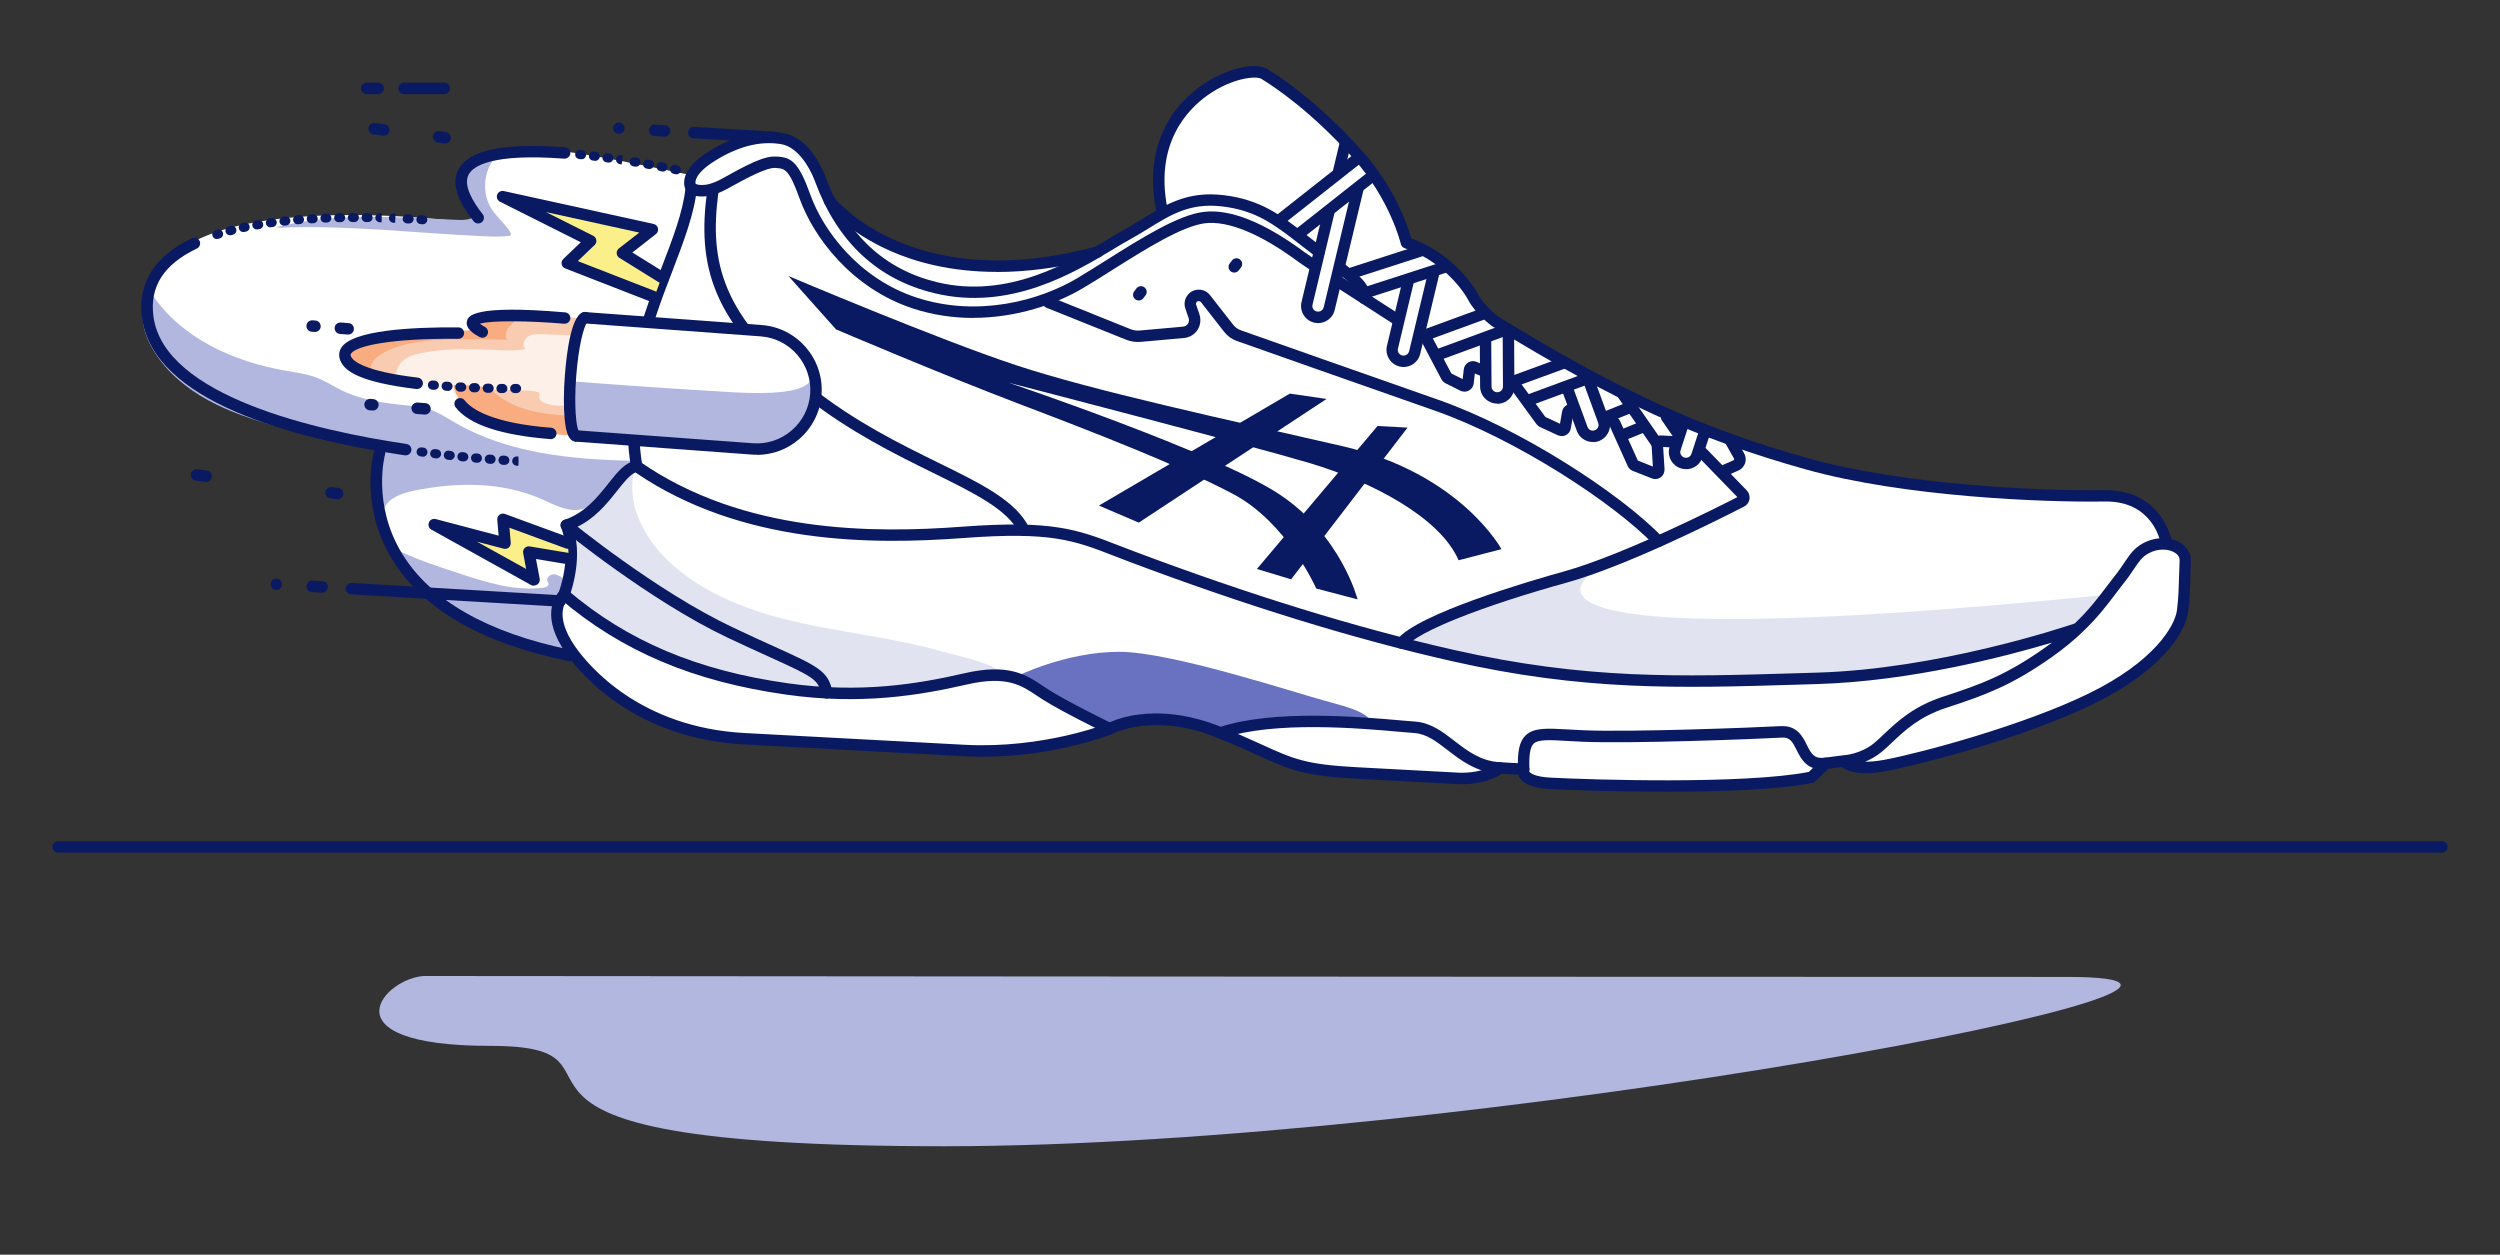 <?xml version="1.0" encoding="UTF-8"?><svg xmlns="http://www.w3.org/2000/svg" viewBox="0 0 328.05 164.64"><rect x="0" y="0" width="328.05" height="164.64" fill="#333333" stroke="none"/><defs><style>.cls-1{fill:#f9ccb1;}.cls-2{fill:#f8ac80;}.cls-3{fill:#6872c0;}.cls-4{fill:#fff;}.cls-5{fill:#fbef89;}.cls-6{fill:#fcf0e9;}.cls-7{fill:#b1b7df;}.cls-8{fill:#e1e3f1;}.cls-9{fill:#091a62;}.cls-10{mix-blend-mode:multiply;}.cls-11{isolation:isolate;}</style></defs><g class="cls-11"><g id="Layer_1"><path class="cls-4" d="m101.52,25.15c-21.69-4.11-35.93-8.56-40.41-3.36-.59,1.95.68,6.36,3.16,7.77-4.48-.71-42.19-5.61-44.55,9.13-.33,2.96-3.75,13.87,32.37,20.14l-2.06.03s-6.9,21.36,27.53,27.97c32.67-8,30.39-11.38,30.39-11.38"/><path class="cls-7" d="m36.72,29.88c8.93-.37,17.86.72,26.79,1.12,1.08.05,2.17.09,3.24-.04.1-.01.21-.03.27-.12.07-.1,0-.24-.05-.35-.66-1.11-1.71-1.92-2.42-3-1.36-2.06-1.15-5.02.47-6.88-.89-.07-1.8.06-2.63.37-.47.17-.94.42-1.27.8-.45.53-.59,1.26-.59,1.95,0,1.44.51,2.88,1.43,3.99.16.19.34.44.24.67-.06.13-.2.2-.33.25-.65.26-1.38.24-2.08.2-7.89-.34-15.93-.99-23.59.97"/><path class="cls-7" d="m73.9,75.91c-.38-.27-.8-.56-1.28-.55s-.95.48-.78.92c.05.12.13.23.14.36.02.29-.35.44-.64.47-3.76.51-7.51-.69-11.11-1.87-2.89-.95-5.78-1.9-8.51-3.24.6.94,1.2,1.89,1.89,2.77,2.53,3.28,6.08,5.66,9.86,7.35,3.78,1.69,7.81,2.72,11.84,3.7-.94-.84-1.74-1.9-2.04-3.12-.3-1.23-.05-2.63.84-3.52.11-.11.23-.22.26-.36.03-.11,0-.23-.02-.34-.13-.77-.04-1.59.26-2.31"/><path class="cls-7" d="m20,38.69c3.84,5.72,10.68,8.77,17.46,9.95,1.37.24,2.77.41,4.08.91,1.2.46,2.28,1.19,3.44,1.74,2.59,1.24,5.49,1.61,8.34,1.9,1,.1,2,.19,2.95.5,1.26.4,2.38,1.16,3.53,1.82,6.92,3.99,15.2,4.79,23.19,4.95-2.71,1.62-3.65,5.73-6.73,6.38-1.78.38-3.53-.61-5.19-1.35-5.2-2.29-11.18-2.25-16.75-1.1-1.54.32-3.27.88-3.92,2.31-1.04-.93-1.45-2.41-1.39-3.8.06-1.39.54-2.73,1.01-4.05-5.04-.79-10.06-1.8-14.95-3.26-3.07-.92-6.11-2.02-8.84-3.7-2.73-1.68-5.15-3.96-6.59-6.82-1.02-2.02-1.44-4.7.08-6.38"/><path class="cls-6" d="m75.4,43.05c-2.73-.23-5.47-.24-8.2-.04-.56.04-1.2.13-1.53.59-.12.16-.19.36-.32.51-.24.26-.63.28-.99.3-3.06.12-6.11.39-9.14.82-1.29.18-2.62.41-3.74,1.09-.32.19-.62.44-.78.77-.29.6-.01,1.35.48,1.81s1.15.67,1.79.85c2.12.59,4.3.89,6.48,1.18.01.77.43,1.48.93,2.07,1.45,1.7,3.61,2.62,5.75,3.27,2.75.83,5.73,1.31,8.48.49.11-.03.24-.08.3-.18.08-.13.04-.29,0-.44-.48-1.64-.42-3.38-.36-5.09.1-2.65.2-5.34.96-7.88"/><path class="cls-1" d="m74.74,53.11c-1.02.21-2.09.16-3.08-.16-.25-.08-.5-.18-.68-.36s-.3-.45-.23-.7c.03-.11.1-.23.04-.33-.04-.06-.12-.09-.19-.11-.59-.17-1.22-.2-1.83-.22-1.56-.06-3.12-.07-4.68-.05-.04,0-.09,0-.12.03-.08.06-.04.19.01.28.28.46.64.87,1.05,1.21.75.62,1.65,1.01,2.55,1.38,2.1.86,4.3,1.66,6.57,1.56.09,0,.19-.01.26-.08.05-.05.07-.11.09-.17.17-.58.21-1.21.12-1.81"/><path class="cls-2" d="m74.84,54.56c-1.73-.09-3.47-.24-5.15-.66s-3.32-1.13-4.65-2.24c-.29-.24-.56-.5-.89-.66-.37-.18-.78-.24-1.18-.29-1.15-.14-2.31-.2-3.47-.18.2,1.32,1.07,2.47,2.15,3.25s2.37,1.24,3.65,1.61c2.08.6,4.2,1.02,6.33,1.37.97.16,1.94.31,2.92.36.4.02.82.01,1.19-.16-.56-.62-.95-1.39-1.12-2.2"/><path class="cls-1" d="m75.03,44.01l-3.86-.15c-.64-.03-1.33-.04-1.88.31s-.8,1.21-.32,1.64c-1.34.25-2.72.17-4.09.11-3.14-.15-6.31-.21-9.4.37-.7.13-1.41.3-2.04.65s-1.16.91-1.34,1.61c-.04.16-.07.34-.2.45-.14.12-.36.11-.55.08-1.33-.19-2.64-.58-3.87-1.14-.51-.23-1.02-.51-1.34-.96s-.39-1.13,0-1.54c.23-.25.56-.35.88-.44,5.39-1.53,11.11-1.28,16.71-.99-.42-.43-1.18-.53-1.4-1.09-.19-.47.15-1.01.59-1.28.54-.33,1.21-.38,1.85-.41,3.91-.18,7.83.03,11.69.63-.34.7-.67,1.4-1.01,2.1"/><path class="cls-2" d="m48.66,48.58c-.06-.51.16-1.02.49-1.41s.78-.67,1.23-.91c2.6-1.38,5.65-1.62,8.59-1.71,2.52-.07,5.04-.05,7.56.04-.41-.57-.05-1.38.43-1.89.67-.71,1.56-1.21,2.51-1.4-2.24-.52-4.62-.38-6.78.39-.28.1-.59.26-.63.55-.03.26.18.48.4.61s.48.2.68.36c-2.71.22-5.43.43-8.14.65-1.62.13-3.24.26-4.86.42-1,.1-2,.21-2.97.48-.47.13-.94.3-1.31.61s-.62.81-.53,1.29c.09.48.48.84.88,1.12.69.47,1.48.8,2.3.96"/><g class="cls-10"><path class="cls-7" d="m55.92,128.06c-5.3,0-13.9,9.18,8.44,9.18s-10,13.17,59.53,13.17,184.02-22.22,147.3-22.22c-78.41,0-215.26-.12-215.26-.12Z"/></g><path class="cls-9" d="m58.3,12.35h-5.29c-.41,0-.75-.34-.75-.75s.34-.75.75-.75h5.29c.41,0,.75.34.75.75s-.34.75-.75.75Z"/><path class="cls-9" d="m49.64,12.35h-1.54c-.41,0-.75-.34-.75-.75s.34-.75.75-.75h1.54c.41,0,.75.34.75.75s-.34.75-.75.75Z"/><path class="cls-9" d="m101.52,18.77s-.03,0-.04,0l-10.49-.62c-.41-.02-.73-.38-.7-.79s.38-.74.79-.71l10.49.62c.41.02.73.38.7.79-.02.4-.35.71-.75.71Z"/><path class="cls-9" d="m87.21,17.93s-.03,0-.04,0l-1.32-.08c-.41-.02-.73-.38-.7-.79s.38-.74.79-.71l1.32.08c.41.02.73.38.7.79-.02.4-.35.71-.75.71Z"/><path class="cls-9" d="m81.2,17.57c-.09,0-.19-.02-.28-.06-.09-.04-.18-.09-.25-.16-.13-.14-.21-.33-.21-.53s.08-.39.21-.53c.07-.07.16-.13.25-.16.18-.08.39-.08.57,0,.09.03.18.09.25.16.13.14.21.33.21.53s-.08.39-.21.53c-.07.07-.16.12-.25.16-.09.04-.19.06-.29.06Z"/><path class="cls-4" d="m286.76,73.63c.06-1.21-1.03-2.07-2.45-2.23l-.08-.36s-1.1-6.09-8.11-5.97c-7.02.11-25.8-.5-38.99-4.19-13.18-3.7-23.87-8.24-40.95-18.71,0,0-1.96-1.44-2.86-3.14-.9-1.7-3.86-5.54-8.77-7.16,0,0-1.37-5.98-6.41-11.59-5.04-5.61-9.66-9-12.23-10.56-2.56-1.56-16.35,3.24-13.45,17.81l.09.49c-1.54.85-3.04,1.89-4.77,2.84-.97.53-2.23,1.33-3.72,2.2-24.71,6.69-35.03-6.46-35.21-6.69-.64-1.31-1.01-2.36-1.22-2.9-.77-2.05-2.49-4.84-4.96-5.27-2.48-.43-5.64,0-9.39,2.39-3.76,2.4-2.57,4.08-2.57,4.08-.59,6.39-5.69,14.74-6.97,23.1-1.28,8.36-.18,13.42-.18,13.42-2.52.35-4.04,5.96-9.24,7.74,0,0,1.68,3.37-.29,9.1,0,0-2.62,2.31.88,7.3.89,1.27,7.66,10.8,22.81,11.61,0,0,18.23.98,28.84,1.54,10.61.57,19.07-2.85,19.07-2.85,0,0,5.61-3.13,14.53.53,8.92,3.66,8.76,4.78,17.95,5.27,9.19.49,9.34.5,13.1.7,3.76.2,5.61-1.37,5.61-1.37l3.13.17s-.63,1.63,3.48,1.85,25.58.98,34.3-.81l1.86-1.81,2.37-.31s1,1.43,5.46.59,18.03-4.38,26.99-8.75c8.96-4.37,11.71-9.23,12.01-11.51.3-2.29.25-4.59.35-6.55Z"/><path class="cls-8" d="m212.49,73.22c-6.19,2.23-21.31,13.4,64.09,4.81-1.04,1.33-1.86,3.52-5.99,4.93-4.13,1.41-14.56,4.11-21.51,4.99s-18.15,1.06-26.03,1.18-13.34.27-20.96-1.01-15.31-3.19-15.91-3.16-2.74-.78-.61-1.93c2.13-1.16,5.27-2.47,9.49-3.87,4.22-1.39,17.43-5.94,17.43-5.94Z"/><path class="cls-8" d="m83.27,61.64c-1.19,4.28,1.16,8.83,4.36,11.9,4.61,4.43,10.88,6.73,17.12,8.13,6.24,1.41,12.65,2.05,18.81,3.8,2.38.68,6.01,1.29,7.97,2.82-4.02-.13-9.32,1.39-13.8,2.06-14.99,2.24-31.93-2.42-43.77-11.89,1.25-2.82,1.6-6.04,1-9.07,2.85-2.42,5.59-4.98,8.2-7.67"/><path class="cls-3" d="m179.89,94.94c-.04-.67-.61-1.57-5.11-2.73-4.5-1.16-20.96-6.71-28.02-6.68-7.06.03-13.48,3.28-13.48,3.28,0,0,1.28.58,2.35,1.29s2.46,1.62,3.85,2.37c1.4.75,4.47,2.33,4.72,2.46s.86.89,2.52.36c1.66-.53,4.25-.61,6.26-.62s3.38.33,5.04.8c1.66.47,2.14.53,4.03.16s6.79-1,9.88-.96,7.96.27,7.96.27Z"/><path class="cls-9" d="m199.94,101.69c-.4,0-.73-.32-.75-.72-.09-2.39.19-3.68.99-4.46,1.08-1.05,2.79-.95,5.62-.79.58.03,1.21.07,1.89.1,6.12.28,22.65-.35,26.02-.54,2.1-.09,2.84,1.37,3.38,2.46.61,1.23.99,1.87,2.4,1.68.4-.05.79.24.84.65.05.41-.24.79-.65.84-2.53.33-3.34-1.31-3.93-2.5-.57-1.14-.9-1.69-1.95-1.62-3.38.19-19.99.82-26.17.54-.69-.03-1.33-.07-1.91-.1-2.34-.14-3.88-.23-4.48.36-.45.44-.62,1.47-.55,3.33.02.41-.31.76-.72.78,0,0-.02,0-.03,0Z"/><path class="cls-9" d="m196.82,101.52s-.03,0-.04,0c-3.02-.15-5.05-1.72-6.84-3.1-1.47-1.13-2.74-2.11-4.32-2.23-.48-.03-1.1-.09-1.83-.15-5.37-.48-16.53-1.47-23.39.83-.39.13-.82-.08-.95-.47-.13-.39.08-.82.47-.95,7.16-2.4,18.53-1.39,24-.91.73.06,1.34.12,1.81.15,2.03.15,3.61,1.36,5.13,2.54,1.7,1.31,3.45,2.66,6,2.79.41.02.73.37.71.79-.02.4-.35.71-.75.71Z"/><path class="cls-9" d="m145.62,96.38c-.11,0-.22-.02-.33-.08-.24-.12-5.94-2.9-8.4-4.47-.27-.17-.54-.35-.81-.53-2.05-1.38-3.99-2.68-9.21-1.48-6.22,1.43-13.9,2.71-23.69,1.33-12.21-1.72-21.63-5.71-29.66-12.56-.31-.27-.35-.74-.08-1.06.27-.31.74-.35,1.06-.08,7.8,6.65,16.98,10.54,28.89,12.21,9.55,1.35,17.05.09,23.14-1.31,5.85-1.35,8.15.2,10.38,1.7.26.17.51.34.78.51,2.39,1.52,8.2,4.36,8.25,4.39.37.18.53.63.35,1-.13.27-.4.42-.67.42Z"/><path class="cls-9" d="m218.47,103.89c-6.59,0-12.64-.22-15.09-.35-2.09-.11-3.38-.59-3.94-1.45-.09-.14-.16-.29-.2-.43l-2.19-.12c-.67.45-2.63,1.52-5.88,1.35l-13.1-.7c-7.08-.38-8.83-1.17-13.04-3.08-1.33-.61-2.99-1.36-5.16-2.25-8.44-3.46-13.83-.6-13.88-.57-.43.18-8.82,3.51-19.48,2.94l-28.84-1.54c-14.46-.77-21.55-9.33-23.38-11.93-3.37-4.8-1.52-7.47-.93-8.13,1.75-5.22.29-8.34.27-8.37-.09-.19-.1-.42-.02-.62s.25-.35.45-.42c2.73-.94,4.35-2.99,5.79-4.8,1.18-1.49,2.2-2.78,3.59-2.97.19-.03.38.02.53.13,13.6,9.45,30.68,9.4,42.34,8.53,11.85-.88,15.1.38,20.47,2.46.58.23,1.2.46,1.85.71,15.23,5.74,29.41,10.12,42.14,13,17.23,3.9,29.53,3.53,45.11,3.06l2.59-.08c15.74-.46,32.07-5.87,33.78-6.45,1.87-1.78,3.1-3.41,4.16-4.82.34-.45.66-.87.97-1.26.63-.79,1.06-1.42,1.43-1.98.7-1.04,1.21-1.79,2.34-2.43,1.61-.9,3.62-.94,4.99-.08.91.57,1.4,1.45,1.35,2.43-.03.62-.05,1.28-.07,1.96-.04,1.43-.08,3.06-.29,4.65-.39,2.97-3.87,7.92-12.42,12.09-9.4,4.59-23.21,8.07-27.18,8.81-3.6.68-5.2-.03-5.85-.53l-1.77.23-1.68,1.64c-.1.1-.23.17-.37.2-4.47.92-12.25,1.17-19.41,1.17Zm-17.82-2.7s.02.04.07.11c.12.15.66.63,2.74.74,5.02.27,25.35.92,33.9-.75l1.7-1.66c.12-.11.26-.19.42-.21l2.36-.31s.05,0,.07,0c.02,0,2.24-.13,4.01-1.6.43-.35.85-.76,1.31-1.19,1.71-1.62,3.84-3.63,7.73-4.9,4.93-1.6,8.29-2.83,13.38-6.43.32-.23.63-.45.93-.67-5.99,1.79-18.54,5.08-30.76,5.44l-2.59.08c-15.68.47-28.07.85-45.48-3.1-12.8-2.9-27.05-7.29-42.34-13.06-.66-.25-1.28-.49-1.87-.72-5.35-2.07-8.29-3.22-19.81-2.36-11.81.88-29.08.93-43.03-8.6-.72.27-1.49,1.24-2.37,2.35-1.37,1.73-3.04,3.85-5.76,5.01.42,1.36.98,4.48-.54,8.91-.04.12-.12.23-.21.32-.08.07-2.03,1.99,1,6.31,1.73,2.46,8.45,10.56,22.23,11.29l28.84,1.54c10.31.55,18.67-2.76,18.75-2.8.16-.1,5.94-3.22,15.09.53,2.19.9,3.87,1.66,5.21,2.27,4.14,1.88,5.7,2.59,12.5,2.95l13.1.7c3.37.19,5.08-1.18,5.09-1.19.14-.12.33-.19.52-.17l3.13.17c.24.01.46.14.59.34.13.2.16.45.07.68,0,0,0-.01,0-.01Zm44.05-1.24c.66.01,1.5-.05,2.58-.25,4.95-.93,18.32-4.55,26.79-8.69,8.57-4.18,11.32-8.84,11.59-10.94.2-1.51.24-3.03.28-4.49.02-.69.04-1.37.07-2,.03-.54-.33-.88-.65-1.07-.74-.46-2.15-.62-3.46.12-.82.46-1.18.99-1.83,1.96-.37.55-.83,1.24-1.51,2.08-.3.38-.61.79-.94,1.23-1.06,1.41-2.38,3.16-4.41,5.08-.03.03-.05.06-.08.08-1.08,1.02-2.36,2.08-3.9,3.17-5.27,3.71-8.72,4.98-13.78,6.63-3.58,1.16-5.48,2.97-7.17,4.56-.48.46-.93.88-1.38,1.25-.72.59-1.48,1.01-2.19,1.29Z"/><path class="cls-9" d="m83.55,61.93c-.35,0-.66-.24-.73-.59-.05-.21-1.12-5.29.17-13.69.66-4.3,2.27-8.49,3.82-12.54,1.44-3.74,2.8-7.29,3.12-10.3-.12-.28-.23-.74-.11-1.34.23-1.19,1.26-2.37,3.04-3.51,3.44-2.2,6.78-3.04,9.92-2.5,3.35.58,5.08,4.54,5.54,5.74l.08.22c2.73,7.35,7.63,11.93,14.56,13.61,9.34,2.26,17.5-2.67,22.37-5.61.79-.47,1.48-.89,2.07-1.22.89-.48,1.72-1,2.52-1.49,3.04-1.88,5.9-3.65,10.57-3.11,4.94.57,7.64,2.67,11.05,5.32.52.41,1.06.83,1.63,1.26l.36.27c.33.25.4.72.15,1.05-.25.33-.72.4-1.05.15l-.37-.28c-.58-.44-1.12-.86-1.65-1.27-3.35-2.61-5.78-4.5-10.3-5.02-4.15-.48-6.68,1.09-9.61,2.9-.82.51-1.67,1.03-2.59,1.53-.58.31-1.25.72-2.01,1.18-5.07,3.06-13.55,8.19-23.5,5.78-7.44-1.8-12.7-6.7-15.61-14.55l-.08-.21c-.75-1.99-2.35-4.44-4.39-4.79-2.76-.47-5.74.29-8.86,2.28-2.36,1.51-2.56,2.65-2.34,3.04.1.15.13.3.12.47-.3,3.27-1.73,6.98-3.23,10.92-1.53,3.98-3.11,8.1-3.74,12.23-1.24,8.1-.2,13.1-.19,13.15.09.41-.17.8-.57.89-.05.01-.11.02-.16.02Z"/><path class="cls-9" d="m178.99,39.89c-.05,0-.11,0-.16-.02-.4-.09-.66-.49-.57-.89.14-.65-.54-1.44-2.71-3.13-.33-.25-.38-.73-.13-1.05s.73-.39,1.05-.13c2.2,1.72,3.62,2.98,3.25,4.64-.08.35-.39.59-.73.59Z"/><path class="cls-9" d="m130.82,35.68c-6.13,0-10.79-1.33-14.03-2.77-5.8-2.57-8.44-5.97-8.55-6.11-.25-.33-.19-.8.14-1.05.33-.25.8-.19,1.05.14.1.13,10.33,12.96,34.43,6.44.41-.11.81.13.92.53.11.4-.13.81-.53.92-5.08,1.37-9.55,1.91-13.43,1.91Z"/><path class="cls-9" d="m284.23,71.79c-.36,0-.67-.25-.74-.62-.04-.22-1.08-5.5-7.36-5.36-7.91.12-26.24-.59-39.2-4.22-14.27-4-25.03-8.92-41.14-18.79-.14-.1-2.16-1.6-3.13-3.43-.9-1.69-3.8-5.3-8.34-6.8-.25-.08-.44-.29-.5-.54-.01-.06-1.4-5.87-6.24-11.26-5.51-6.13-10.27-9.33-12.06-10.42-.72-.44-3.85-.1-6.98,2.09-2.73,1.91-7.05,6.39-5.35,14.93.08.41-.18.8-.59.88-.41.08-.8-.18-.88-.59-1.87-9.38,2.93-14.34,5.96-16.46,3.11-2.18,6.98-3.13,8.62-2.14,1.85,1.12,6.75,4.41,12.4,10.7,4.41,4.91,6.07,10.04,6.48,11.52,4.76,1.71,7.77,5.42,8.81,7.39.81,1.53,2.62,2.88,2.64,2.89,15.93,9.76,26.6,14.64,40.71,18.59,12.8,3.59,30.96,4.29,38.77,4.17.07,0,.14,0,.21,0,7.38,0,8.64,6.53,8.65,6.59.07.41-.2.8-.61.87-.04,0-.09.01-.13.01Z"/><path class="cls-9" d="m183.9,85.13c-.16,0-.33-.05-.46-.16-.33-.26-.38-.73-.12-1.05,2.68-3.39,17.46-7.7,21.92-8.94,7.59-2.11,19.87-8.28,22.74-9.75l-5.15-5.3c-.29-.3-.28-.77.02-1.06.3-.29.77-.28,1.06.02l5.29,5.45c.3.31.43.74.37,1.16-.07.42-.33.78-.71.97-3.49,1.79-15.5,7.82-23.21,9.96-11.28,3.13-19.58,6.44-21.15,8.42-.15.19-.37.29-.59.29Zm44.22-19.76h0,0Zm.05-.25h0Z"/><path class="cls-9" d="m217.19,62.86c-.15,0-.3-.03-.45-.09l-2.49-.98c-.3-.12-.53-.34-.66-.63l-2.34-5.2-.77-.22c-.4-.12-.63-.53-.51-.93.12-.4.53-.62.93-.51l.9.26c.34.1.62.34.77.67l2.35,5.21,1.97.78-.17-2.79c-.02-.35.11-.69.35-.93.24-.25.58-.38.93-.36l1.73.09c.41.02.73.38.71.79-.02.41-.39.75-.79.71l-1.41-.08.18,2.92c.02.42-.16.81-.5,1.06-.21.15-.46.23-.71.23Zm-5.82-6.86h.01-.01Z"/><path class="cls-9" d="m204.92,57.22c-.17,0-.35-.04-.51-.11l-2.32-1.07c-.18-.08-.35-.22-.47-.38l-3.44-4.72c-.33-.18-.47-.59-.32-.94.16-.38.6-.56.98-.4.21.09.38.23.51.41l3.44,4.71,1.91.88.28-1.6c.06-.34.26-.64.56-.82.29-.18.65-.23.98-.14.4.12.63.53.51.93-.08.29-.33.49-.61.53l-.3,1.72c-.06.37-.29.69-.63.87-.18.09-.37.14-.57.14Zm-6.66-6.25h0,0Z"/><path class="cls-9" d="m192.15,51.39c-.18,0-.37-.04-.54-.13l-1.92-.96c-.22-.11-.42-.3-.54-.52l-2.57-4.87-.54-.34c-.35-.22-.45-.69-.23-1.04.22-.35.69-.45,1.04-.23l.61.39c.18.11.32.27.42.46l2.57,4.86,1.48.74.15-1.29c.04-.38.26-.71.59-.91.33-.19.73-.22,1.08-.07l1.16.48c.38.16.56.6.41.98-.16.38-.6.56-.98.41l-.81-.34-.15,1.31c-.05.39-.28.74-.63.93-.18.1-.38.15-.58.15Zm-1.67-2.31h0s0,0,0,0Zm-.13-.12h0s0,0,0,0Zm-3.7-4.01h0,0Zm-.1-.11s0,0,0,0h0Z"/><path class="cls-9" d="m183.19,42.6c-.14,0-.28-.04-.4-.12-2.25-1.44-5.1-3.28-7.52-4.85-.35-.23-.45-.69-.22-1.04.23-.35.69-.45,1.04-.22,2.42,1.58,5.26,3.4,7.51,4.85.35.22.45.69.23,1.04-.14.22-.38.34-.63.34Z"/><path class="cls-9" d="m127.7,41.72c-2.57,0-5.23-.37-7.88-1.23-8.14-2.67-13.12-9.46-14.91-14.47-1.37-3.85-1.99-3.89-2.93-3.96l-.23-.02c-1.12-.08-3.61,1.23-6.27,2.71-3.43,1.91-5.09.63-5.27.48-.31-.27-.35-.74-.08-1.06.26-.31.72-.35,1.04-.1.06.04,1.14.73,3.58-.63,3.19-1.77,5.55-3.04,7.12-2.89h.21c1.72.13,2.7.66,4.24,4.96,1.67,4.69,6.33,11.05,13.96,13.54,8.01,2.62,16.15.4,21.1-2.56,1.2-.71,2.47-1.52,3.78-2.34,4.62-2.91,9.4-5.92,12.75-6.34,3.49-.44,7.97,1.35,13.31,5.31.29.21.83.58,1.53,1.05.34.23.44.7.21,1.04s-.7.44-1.04.21c-.73-.49-1.29-.87-1.59-1.09-4.96-3.67-9.19-5.4-12.23-5.03-3.01.38-7.86,3.43-12.13,6.12-1.31.83-2.6,1.64-3.81,2.36-3.6,2.15-8.8,3.93-14.45,3.93Z"/><polygon class="cls-9" points="144.2 66.34 169.25 51.65 174.07 52.35 149.43 68.58 144.2 66.34"/><polygon class="cls-9" points="164.93 74.66 169.42 76.02 184.7 56.11 180.76 55.9 164.93 74.66"/><path class="cls-9" d="m172.73,77.23l5.41,1.42s-2.15-8.45-10.34-13.84-35.44-14.59-35.44-14.59c0,0,31.71,8.22,39.58,10.57,7.86,2.36,16.98,7.01,19.46,12.73l5.62-1.46s-5.35-9.94-20.89-13.52c-15.54-3.58-32.55-7.23-42.81-10.62-10.26-3.39-29.86-11.7-29.86-11.7l6.24,7s13.66,5.83,23.98,9.76c10.33,3.93,21.04,8.09,28.14,11.85,7.1,3.76,10.9,12.4,10.9,12.4Z"/><path class="cls-9" d="m149.43,39.43c-.16,0-.32-.05-.45-.15-.33-.25-.4-.72-.15-1.05l.29-.38c.25-.33.72-.4,1.05-.15.33.25.4.72.15,1.05l-.29.38c-.15.2-.37.3-.6.3Z"/><path class="cls-9" d="m161.96,35.77c-.16,0-.32-.05-.45-.15-.33-.25-.4-.72-.15-1.05l.29-.38c.25-.33.72-.4,1.05-.15.33.25.4.72.15,1.05l-.29.38c-.15.2-.37.3-.6.3Z"/><path class="cls-9" d="m221.23,61.56c-.21,0-.43-.03-.63-.09-1.19-.35-1.87-1.6-1.53-2.79l1.09-3.34c.13-.39.55-.61.95-.48.39.13.61.55.48.95l-1.08,3.32c-.11.38.12.79.52.91.13.04.28.04.41,0,.25-.07.45-.26.52-.51l1.01-3.08c.13-.39.55-.61.95-.48.39.13.61.55.48.95l-1,3.06c-.21.73-.8,1.3-1.55,1.51-.2.05-.4.08-.6.08Z"/><path class="cls-9" d="m212.94,57.83c-.3,0-.58-.18-.7-.47-.16-.38.03-.82.42-.98l2.62-1.06c.38-.15.82.03.98.42.16.38-.03.82-.42.98l-2.62,1.06c-.09.04-.19.05-.28.05Z"/><path class="cls-9" d="m210.67,55.5c-.3,0-.58-.18-.7-.47-.15-.38.03-.82.42-.98l3.07-1.23c.38-.15.82.03.98.42.15.38-.03.82-.42.98l-3.07,1.23c-.09.04-.19.05-.28.05Z"/><path class="cls-9" d="m200.76,53.19c-.31,0-.59-.19-.7-.49-.14-.39.06-.82.45-.96l7.61-2.8c.39-.14.82.06.96.45.14.39-.06.82-.45.96l-7.61,2.8c-.09.03-.17.05-.26.05Z"/><path class="cls-9" d="m198.36,50.87c-.31,0-.59-.19-.7-.49-.14-.39.06-.82.45-.96l6.82-2.5c.39-.14.82.06.96.45.14.39-.06.82-.45.96l-6.82,2.5c-.08.03-.17.05-.26.05Z"/><path class="cls-9" d="m188.76,47.27c-.31,0-.59-.19-.7-.49-.14-.39.06-.82.45-.96l8.99-3.3c.39-.14.82.06.96.45s-.06.82-.45.96l-8.99,3.3c-.09.03-.17.05-.26.05Z"/><path class="cls-9" d="m187.22,44.64c-.31,0-.59-.19-.7-.49-.14-.39.06-.82.45-.96l7.37-2.7c.39-.14.82.06.96.45.14.39-.06.82-.45.96l-7.37,2.7c-.08.03-.17.05-.26.05Z"/><path class="cls-9" d="m179.2,39.16c-.32,0-.61-.2-.71-.52-.13-.39.09-.82.48-.94l10.56-3.41c.39-.12.82.09.94.48s-.09.82-.48.94l-10.56,3.41c-.08.02-.15.04-.23.04Z"/><path class="cls-9" d="m177.19,36.65c-.32,0-.61-.2-.71-.52-.13-.39.09-.82.48-.94l9.29-3c.39-.13.82.09.94.48.13.39-.09.82-.48.94l-9.29,3c-.08.02-.15.04-.23.04Z"/><path class="cls-9" d="m170.52,31.39c-.22,0-.44-.1-.59-.29-.26-.33-.2-.8.12-1.05l9.49-7.49c.33-.26.8-.2,1.05.12.26.33.2.8-.12,1.05l-9.49,7.49c-.14.11-.3.16-.46.16Z"/><path class="cls-9" d="m168.06,29.5c-.22,0-.44-.1-.59-.29-.26-.33-.2-.8.12-1.05l10.21-8.05c.33-.26.8-.2,1.05.12.26.33.2.8-.12,1.05l-10.21,8.05c-.14.11-.3.16-.46.16Z"/><path class="cls-9" d="m217.29,58.74c-.24,0-.47-.11-.62-.32l-4.24-6.11c-.24-.34-.15-.81.19-1.04.34-.24.81-.15,1.04.19l4.24,6.11c.24.34.15.81-.19,1.04-.13.09-.28.13-.43.13Z"/><path class="cls-9" d="m220.13,57.57c-.24,0-.47-.11-.62-.32l-1.43-2.07c-.24-.34-.15-.81.19-1.04.34-.24.81-.15,1.04.19l1.43,2.07c.24.34.15.81-.19,1.04-.13.09-.28.13-.43.13Z"/><path class="cls-9" d="m209.01,58c-.3,0-.6-.06-.88-.18-.55-.24-.98-.67-1.2-1.23l-1.92-5.22c-.14-.39.06-.82.45-.96.39-.14.82.06.96.45l1.91,5.2c.07.17.21.31.39.39.18.08.39.08.57,0,.13-.05.24-.14.33-.25.15-.21.19-.48.09-.72l-1.93-5.27c-.14-.39.06-.82.45-.96.39-.14.82.06.96.45l1.92,5.25c.28.71.18,1.52-.28,2.15-.25.34-.59.6-.97.76-.27.11-.56.16-.84.16Z"/><path class="cls-9" d="m196.47,52.96c-.57,0-1.11-.21-1.53-.6-.44-.41-.69-.97-.72-1.57l-.04-6.18c0-.41.33-.75.75-.75h0c.41,0,.75.33.75.75l.04,6.16c0,.18.09.36.24.5.15.14.34.22.54.2.14,0,.27-.05.39-.12.22-.15.34-.39.33-.65l-.04-7.08c0-.41.33-.75.75-.75h0c.41,0,.75.33.75.75l.04,7.06c.03.76-.34,1.49-1,1.93-.34.23-.75.36-1.17.38-.03,0-.05,0-.08,0Z"/><path class="cls-9" d="m184.19,48.16c-.15,0-.31-.02-.46-.05-1.22-.25-2-1.45-1.75-2.66l2.09-8.75c.1-.4.51-.65.9-.55.4.1.65.5.55.9l-2.09,8.73c-.08.38.18.78.59.87.13.03.28.02.41-.03.25-.09.42-.3.48-.55l2.48-10.34c.1-.4.51-.65.9-.55.4.1.65.5.55.9l-2.47,10.31c-.15.74-.69,1.36-1.42,1.63-.25.09-.51.14-.77.14Z"/><path class="cls-9" d="m175.68,23.14c-.06,0-.12,0-.18-.02-.4-.1-.65-.5-.55-.9l.86-3.6c.1-.4.51-.65.9-.55.4.1.65.5.55.9l-.86,3.6c-.08.34-.39.58-.73.58Z"/><path class="cls-9" d="m172.97,42.4c-.15,0-.31-.02-.46-.05-.59-.12-1.1-.47-1.42-.97-.33-.5-.44-1.1-.32-1.69l2.87-12c.1-.4.51-.65.9-.55.4.1.65.5.55.9l-2.87,11.98c-.04.17,0,.38.11.54.11.17.28.28.48.32.14.03.28.02.41-.03.25-.09.42-.3.48-.55l3.79-15.82c.1-.4.51-.65.9-.55.4.1.65.5.55.9l-3.79,15.8c-.15.74-.69,1.36-1.42,1.63-.25.09-.51.14-.77.14Z"/><path class="cls-9" d="m226.23,62.51c-.29,0-.56-.17-.69-.45-.17-.38,0-.82.39-.99l1.58-.69s.05-.16.05-.16l-1.24-2.21c-.2-.36-.07-.82.29-1.02.36-.2.82-.07,1.02.29l1.24,2.21c.22.4.27.87.12,1.3-.15.43-.47.78-.89.96l-1.58.69c-.1.04-.2.06-.3.06Z"/><path class="cls-9" d="m217.63,71.77c-.2,0-.39-.08-.54-.23-5.29-5.52-18.19-13.95-28.94-17.7-9.46-3.3-22.54-7.93-25.86-9.1-.65-.23-1.22-.64-1.65-1.19l-3.05-3.9c-.07-.09-.16-.13-.3-.14-.16,0-.25.1-.29.16-.04.06-.1.17-.04.32l.43,1.26c.23.69.14,1.43-.25,2.04-.4.61-1.04.99-1.76,1.06l-5.69.51c-.64.06-1.31-.04-1.91-.28l-10.47-4.2c-.38-.15-.57-.59-.42-.98.16-.38.59-.57.98-.42l10.47,4.21c.38.15.8.22,1.22.18l5.69-.51c.26-.02.49-.16.63-.38.14-.22.18-.49.09-.74l-.43-1.26c-.19-.56-.11-1.17.23-1.66.33-.49.87-.79,1.46-.81.6-.03,1.18.24,1.55.72l3.05,3.9c.25.32.59.56.97.7,3.32,1.17,16.4,5.8,25.85,9.1,10.95,3.82,24.11,12.43,29.52,18.08.29.3.28.77-.02,1.06-.15.14-.33.21-.52.21Z"/><path class="cls-9" d="m134.38,70.33c-.28,0-.54-.15-.67-.42-1.5-3.06-5.83-5.18-11.29-7.87-4.88-2.4-10.95-5.38-16.79-9.99-12.44-9.82-14.13-17.34-12.84-27,.06-.41.43-.71.84-.64.41.05.7.43.64.84-1.22,9.12.4,16.24,12.28,25.62,5.72,4.51,11.46,7.33,16.52,9.82,5.73,2.81,10.25,5.03,11.98,8.56.18.37.03.82-.34,1-.11.05-.22.08-.33.08Z"/><path class="cls-9" d="m108.48,91.66c-.36,0-.67-.25-.74-.62-.33-1.85-1.06-2.24-6.65-4.78-1.52-.69-3.36-1.52-5.6-2.58-10.24-4.85-21.54-14.1-21.65-14.19-.32-.26-.37-.74-.1-1.06.26-.32.73-.37,1.06-.1.11.09,11.27,9.23,21.34,13.99,2.23,1.06,4.06,1.89,5.57,2.57,5.54,2.51,7.03,3.18,7.51,5.88.07.41-.2.8-.61.87-.04,0-.09.01-.13.01Z"/><polyline class="cls-5" points="86.83 36.39 81.66 33.17 85.6 30.11 65.94 25.79 77.5 31.59 74.44 34.52 85.86 38.97"/><path class="cls-9" d="m85.86,39.72c-.09,0-.18-.02-.27-.05l-11.43-4.45c-.24-.09-.41-.3-.46-.55-.05-.25.03-.51.22-.69l2.29-2.19-10.6-5.32c-.34-.17-.5-.56-.37-.92.13-.36.5-.56.87-.48l19.66,4.32c.28.06.51.28.57.57.06.28-.04.58-.27.76l-3.09,2.41,4.25,2.64c.35.22.46.68.24,1.03-.22.35-.68.46-1.03.24l-5.17-3.21c-.21-.13-.34-.35-.35-.6s.1-.48.29-.63l2.68-2.08-12.25-2.69,6.2,3.11c.22.11.37.32.41.56s-.05.49-.22.65l-2.21,2.11,10.33,4.02c.39.15.58.58.43.97-.12.3-.4.48-.7.48Z"/><polyline class="cls-5" points="74.67 73.36 69.36 72.46 70.05 76.11 56.97 68.84 66.26 71.29 65.99 68.16 74.5 71.28"/><path class="cls-9" d="m70.05,76.86c-.12,0-.25-.03-.36-.09l-13.08-7.27c-.33-.18-.47-.58-.33-.94s.52-.54.89-.45l8.26,2.18-.18-2.08c-.02-.26.09-.5.29-.66.2-.16.47-.2.71-.11l8.51,3.12c.39.14.59.57.45.96s-.57.59-.96.45l-7.4-2.72.17,1.96c.02.24-.08.48-.26.64-.19.16-.44.21-.67.15l-3.5-.92,6.45,3.58-.39-2.08c-.05-.24.03-.49.2-.67.17-.17.42-.25.66-.21l5.31.89c.41.07.68.46.62.86-.07.41-.46.69-.86.61l-4.25-.71.49,2.59c.05.29-.06.58-.3.75-.13.09-.28.14-.44.14Z"/><path class="cls-9" d="m62.75,29.33c-.22,0-.44-.1-.59-.28-2.27-2.86-2.92-5.1-1.99-6.84,1.35-2.54,5.92-3.48,13.98-2.88.41.03.72.39.69.8-.03.41-.4.71-.8.69-9.57-.72-11.97,1-12.54,2.08-.76,1.43.58,3.62,1.84,5.21.26.32.2.8-.12,1.05-.14.11-.3.16-.47.16Z"/><path class="cls-9" d="m88.76,22.87s-.09,0-.13-.01l-.23-.05c-.32-.07-.53-.39-.46-.71s.39-.54.71-.46l.24.05c.32.07.52.4.45.72-.06.28-.31.47-.58.47Zm-1.77-.36s-.08,0-.11-.01l-.24-.05c-.33-.06-.54-.38-.47-.7.06-.32.37-.54.7-.47l.23.05c.33.06.54.38.48.7-.06.29-.31.49-.59.49Zm-1.77-.33s-.07,0-.11-.01l-.23-.04c-.33-.06-.55-.37-.49-.69s.36-.55.69-.49l.25.04c.33.06.54.38.48.7-.05.29-.31.49-.59.49Zm-1.77-.31s-.07,0-.1,0l-.23-.04c-.33-.05-.55-.36-.5-.69.05-.33.36-.56.69-.5l.25.04c.33.06.54.37.49.69-.05.29-.3.5-.59.5Zm-1.87-.29l.09-.59-.1.59-.23-.04c-.33-.05-.55-.36-.5-.69.05-.33.36-.55.69-.5l.21.03-.16,1.19Zm-1.69-.25s-.05,0-.08,0l-.24-.03c-.33-.05-.55-.35-.51-.68.05-.33.35-.55.68-.51l.23.03c.33.04.56.35.51.68-.04.3-.3.52-.59.52Zm-1.78-.23s-.05,0-.07,0l-.24-.03c-.33-.04-.56-.34-.52-.67.04-.33.34-.56.67-.52l.24.03c.33.04.56.34.52.67-.04.3-.3.53-.59.53Zm-1.79-.2s-.04,0-.06,0l-.25-.03c-.33-.04-.57-.33-.53-.66.04-.33.34-.57.66-.53l.23.02c.33.03.57.33.54.66-.03.31-.29.54-.6.54Z"/><path class="cls-9" d="m68.01,61.11h-.24c-.33-.03-.58-.32-.56-.65.02-.33.31-.59.63-.56h.18s.03.61.03.61l-.03.6Zm-1.77-.11s-.02,0-.03,0h-.24c-.33-.04-.59-.33-.56-.66.02-.33.3-.58.63-.56h.02s.21.02.21.02c.33.02.59.3.57.63-.02.32-.28.57-.6.57Zm-1.8-.13s-.03,0-.04,0l-.23-.02c-.33-.03-.58-.32-.56-.65s.31-.57.64-.55h.02s.21.02.21.02c.33.02.58.31.55.64-.02.32-.29.56-.6.56Zm-1.79-.15s-.04,0-.06,0l-.24-.02c-.33-.03-.57-.33-.54-.66.03-.33.32-.57.65-.54l.24.02c.33.03.57.33.54.66-.03.31-.29.54-.6.54Zm-1.79-.17s-.04,0-.07,0l-.23-.02c-.33-.03-.57-.33-.54-.66.03-.33.32-.57.65-.54l.25.03c.33.04.57.33.53.66-.03.31-.29.53-.6.53Zm-1.79-.19s-.05,0-.07,0l-.23-.03c-.33-.04-.57-.33-.53-.66.04-.33.33-.57.66-.53l.25.03c.33.04.56.34.52.67-.04.3-.3.53-.59.53Zm-1.79-.21s-.05,0-.07,0l-.24-.03c-.33-.04-.56-.34-.52-.67.04-.33.34-.56.67-.52l.24.03c.33.04.56.34.52.67-.04.3-.3.53-.59.53Zm-1.78-.23s-.05,0-.08,0l-.24-.03c-.33-.04-.56-.35-.51-.67s.35-.55.67-.51l.24.03c.33.04.56.35.51.68-.04.3-.3.52-.59.52Z"/><path class="cls-9" d="m53.24,59.75s-.07,0-.11,0c-14.92-2.21-33.01-7.13-34.48-17.99-.62-4.59,1.58-8.13,6.54-10.5.37-.18.82-.02,1,.35.18.37.02.82-.35,1-4.37,2.09-6.23,5.01-5.7,8.94,1.41,10.46,21.41,14.96,33.21,16.71.41.06.69.44.63.85-.06.37-.38.64-.74.64Z"/><path class="cls-9" d="m28.45,31.37c-.25,0-.49-.16-.57-.42-.1-.32.07-.65.39-.75l.23-.07c.32-.1.65.07.75.39.1.32-.07.65-.39.75l-.23.07c-.06.02-.12.03-.18.03Zm1.73-.5c-.27,0-.51-.18-.58-.45-.08-.32.11-.65.43-.73l.24-.06c.32-.08.65.12.73.44.08.32-.11.65-.44.73l-.22.06c-.05.01-.1.02-.15.02Zm1.75-.42c-.28,0-.53-.19-.59-.47-.07-.32.14-.64.46-.71l.24-.05c.33-.07.64.14.71.46s-.14.64-.46.71l-.23.05s-.08.01-.12.01Zm1.77-.34c-.29,0-.54-.21-.59-.5-.06-.33.16-.64.49-.69l.24-.04c.33-.05.64.16.69.49.06.33-.16.64-.49.69l-.24.04s-.07,0-.1,0Zm1.78-.28c-.3,0-.55-.22-.59-.52-.04-.33.19-.63.51-.67l.24-.03c.32-.04.63.19.67.51s-.19.63-.51.67l-.24.03s-.05,0-.08,0Zm1.79-.22c-.31,0-.57-.23-.6-.54-.03-.33.21-.62.54-.66l.23-.02c.32-.04.63.2.66.53.04.33-.2.62-.53.66l-.25.03s-.04,0-.06,0Zm1.79-.18c-.31,0-.57-.24-.6-.56-.02-.33.22-.62.55-.64l.23-.02c.34-.01.62.22.65.55.03.33-.22.62-.55.65l-.25.02s-.03,0-.04,0Zm16.42,0s-.03,0-.05,0l-.23-.02c-.33-.02-.58-.3-.56-.63.02-.33.31-.59.63-.56l.25.02c.33.02.58.31.55.64-.02.32-.29.55-.6.55Zm-1.8-.11s-.02,0-.04,0h-.23c-.33-.03-.59-.31-.57-.64.02-.33.29-.62.63-.57h.25c.33.03.58.32.56.65-.02.32-.28.56-.6.56Zm-12.83-.01c-.31,0-.58-.25-.6-.56-.02-.33.23-.62.56-.64h.24c.33-.04.61.22.64.55.02.33-.23.62-.56.64h-.24s-.02.02-.04.02Zm11.01-.08l.02-.6-.03.6h-.24c-.33-.03-.59-.31-.57-.64s.29-.6.63-.57h.23s-.04,1.21-.04,1.21Zm-9.21-.02c-.32,0-.58-.25-.6-.57-.02-.33.24-.61.57-.63h.24c.33,0,.61.24.62.57.01.33-.24.61-.58.62h-.23s-.02,0-.03,0Zm7.42-.04v-.6s0,.6,0,.6h-.24c-.33-.02-.59-.3-.58-.63.01-.33.31-.59.62-.58h.23s-.03,1.21-.03,1.21Zm-5.62-.01c-.33,0-.6-.26-.6-.59,0-.33.26-.6.59-.61h.23s0,0,.02,0c.32,0,.59.26.6.58,0,.33-.25.61-.58.61h-.25s0,0,0,0Zm3.84-.02h-.25c-.33,0-.6-.28-.59-.61,0-.33.27-.59.6-.59h.25c.33,0,.6.28.59.61,0,.33-.27.59-.6.59Zm-2.04,0c-.33,0-.6-.26-.6-.59,0-.33.26-.6.59-.61h.25c.33,0,.6.27.6.6s-.27.6-.6.6h-.23s0,0,0,0Z"/><path class="cls-9" d="m74.8,86.78s-.1,0-.15-.02c-11.42-2.33-19.22-6.83-23.2-13.37-4.31-7.09-2.45-13.88-2.37-14.17.11-.4.53-.63.93-.52.4.11.63.53.52.92-.02.06-1.75,6.49,2.22,13.01,3.76,6.16,11.23,10.42,22.2,12.66.41.08.67.48.58.88-.07.35-.39.6-.73.6Z"/><path class="cls-9" d="m50.38,17.8s-.06,0-.1,0l-1.28-.16c-.41-.05-.7-.43-.65-.84.05-.41.42-.7.84-.65l1.28.16c.41.05.7.43.65.84-.05.38-.37.66-.74.66Z"/><path class="cls-9" d="m58.41,18.82s-.06,0-.1,0l-.85-.11c-.41-.05-.7-.43-.65-.84.05-.41.43-.71.84-.65l.85.11c.41.05.7.43.65.84-.05.38-.37.66-.74.66Z"/><path class="cls-9" d="m27.06,63.23s-.06,0-.1,0l-1.28-.16c-.41-.05-.7-.43-.65-.84.05-.41.43-.7.84-.65l1.28.16c.41.05.7.43.65.84-.05.38-.37.66-.74.66Z"/><path class="cls-9" d="m44.31,65.51s-.06,0-.1,0l-.85-.11c-.41-.05-.7-.43-.65-.84.05-.41.43-.7.84-.65l.85.11c.41.05.7.43.65.84-.05.38-.37.65-.74.65Z"/><path class="cls-9" d="m73.52,79.61s-.03,0-.04,0l-27.43-1.62c-.41-.02-.73-.38-.7-.79s.38-.73.79-.71l27.43,1.62c.41.02.73.38.7.79-.02.4-.35.71-.75.71Z"/><path class="cls-9" d="m42.27,77.77s-.03,0-.04,0l-1.32-.08c-.41-.02-.73-.38-.7-.79.02-.41.38-.73.79-.71l1.32.08c.41.02.73.38.7.79-.02.4-.35.71-.75.71Z"/><path class="cls-9" d="m36.26,77.42c-.2,0-.39-.08-.53-.22-.07-.07-.12-.16-.16-.25s-.06-.18-.06-.28.02-.2.06-.29c.04-.09.09-.17.16-.24.07-.08.16-.13.25-.17.27-.11.6-.05.81.17.07.07.13.15.17.24.03.09.05.19.05.29s-.02.19-.05.28c-.04.09-.1.18-.17.25-.07.07-.15.12-.24.16-.09.04-.19.06-.29.06Z"/><path class="cls-4" d="m75.6,57.19l23.12,1.7c4.28.32,8.02-2.89,8.34-7.17h0c.32-4.28-2.89-8.02-7.17-8.34l-23.12-1.7s-3.85,6.95-1.17,15.51Z"/><path class="cls-7" d="m106.33,47.8c.61,1.85,1.11,4.33-10.28,3.67-11.38-.66-21.26-1.45-21.26-1.45,0,0-.7,6.16,1.24,7.21,1.97.59,16.79,1.71,19.74,1.69s5.41.77,7.69-1.32,3.99-4.39,3.62-7.08-.75-2.72-.75-2.72Z"/><path class="cls-9" d="m99.32,59.67c-.22,0-.44,0-.66-.02l-23.12-1.7c-.41-.03-.72-.39-.69-.8.03-.41.39-.71.8-.69l23.12,1.7c1.87.15,3.69-.46,5.11-1.68,1.42-1.22,2.29-2.93,2.43-4.8.29-3.86-2.62-7.25-6.48-7.54l-23.12-1.7c-.41-.03-.72-.39-.69-.8.03-.41.39-.71.8-.69l23.12,1.7c4.69.35,8.22,4.46,7.86,9.15-.17,2.27-1.22,4.34-2.94,5.83-1.56,1.34-3.51,2.06-5.55,2.06Z"/><path class="cls-9" d="m75.6,57.94s-.04,0-.06,0c-.84-.06-1.26-.94-1.45-3.02-.14-1.52-.13-3.53.03-5.64.24-3.14.89-8.35,2.64-8.35.02,0,.04,0,.07,0,.41.03.72.39.69.8-.02.32-.25.58-.54.66-.35.5-1.06,2.88-1.37,6.99-.31,4.11.03,6.57.3,7.12.27.13.46.42.43.74-.03.39-.36.69-.75.69Z"/><path class="cls-9" d="m63.28,44.31c-.12,0-.25-.03-.36-.09-.59-.32-1.96-1.08-1.63-2.16.16-.53.65-2.13,12.87-1.07.41.04.72.4.68.81-.04.41-.4.71-.81.68-4.44-.38-9.6-.47-11.06,0,.14.11.35.25.68.43.36.2.5.66.3,1.02-.14.25-.39.39-.66.39Z"/><path class="cls-9" d="m67.78,51.58h-.24c-.33,0-.6-.27-.6-.6s.27-.6.6-.6h.24c.33,0,.6.27.6.6s-.27.6-.6.6Zm-1.8,0h-.25c-.33,0-.6-.28-.59-.61,0-.33.3-.62.61-.59h.25c.33.01.59.29.58.62,0,.33-.27.58-.6.58Zm-1.8-.04h-.26c-.33-.01-.59-.29-.58-.62,0-.33.25-.57.61-.58h.25c.33.02.59.3.58.63-.01.32-.28.58-.6.58Zm-1.8-.06s-.02,0-.03,0h-.23c-.33-.02-.59-.3-.58-.63s.28-.58.62-.58h.25c.33.03.59.31.57.64-.02.32-.28.57-.6.57Zm-1.8-.08s-.02,0-.04,0h-.24c-.33-.03-.58-.32-.56-.65.02-.33.29-.59.64-.56h.24c.33.03.58.32.56.65-.02.32-.28.56-.6.56Zm-1.8-.11s-.03,0-.04,0l-.24-.02c-.33-.02-.58-.31-.55-.64.02-.33.3-.59.64-.55l.24.02c.33.02.58.31.55.64-.02.32-.29.56-.6.56Zm-1.79-.14s-.04,0-.06,0l-.24-.02c-.33-.03-.57-.33-.54-.66.03-.33.32-.57.66-.54l.24.02c.33.03.57.33.54.66-.03.31-.29.54-.6.54Z"/><path class="cls-9" d="m54.75,51.05s-.06,0-.09,0c-7.68-.92-9.32-2.43-9.89-3.5-.35-.65-.35-1.33,0-1.9,1.4-2.31,9.14-2.74,15.39-2.69.41,0,.75.34.74.76,0,.41-.34.74-.75.74h0c-8.88-.09-13.47.93-14.1,1.96-.04.06-.1.16.04.42.29.54,1.71,1.88,8.74,2.71.41.05.71.42.66.83-.05.38-.37.66-.74.66Z"/><path class="cls-9" d="m72.28,57.62s-.04,0-.06,0c-6.5-.51-10.69-1.91-12.44-4.18-.25-.33-.19-.8.13-1.05.33-.25.8-.19,1.05.13.84,1.08,3.42,2.99,11.37,3.61.41.03.72.39.69.81-.03.39-.36.69-.75.69Z"/><path class="cls-9" d="m45.69,43.9s-.04,0-.06,0l-1.03-.08c-.41-.03-.72-.39-.69-.81.03-.41.39-.71.81-.69l1.03.08c.41.03.72.39.69.81-.03.39-.36.69-.75.69Z"/><path class="cls-9" d="m41.33,43.56s-.04,0-.06,0l-.37-.03c-.41-.03-.72-.39-.69-.81.03-.41.39-.71.81-.69l.37.03c.41.03.72.39.69.81-.03.39-.36.69-.75.69Z"/><path class="cls-9" d="m55.77,54.4s-.04,0-.06,0l-1.03-.08c-.41-.03-.72-.39-.69-.81.03-.41.4-.71.81-.69l1.03.08c.41.03.72.39.69.81-.03.39-.36.69-.75.69Z"/><path class="cls-9" d="m48.93,53.87s-.04,0-.06,0l-.37-.03c-.41-.03-.72-.39-.69-.81.03-.41.39-.72.81-.69l.37.03c.41.03.72.39.69.81-.03.39-.36.69-.75.69Z"/><path class="cls-9" d="m320.43,111.88H7.63c-.41,0-.75-.34-.75-.75s.34-.75.75-.75h312.8c.41,0,.75.34.75.75s-.34.75-.75.75Z"/></g></g></svg>